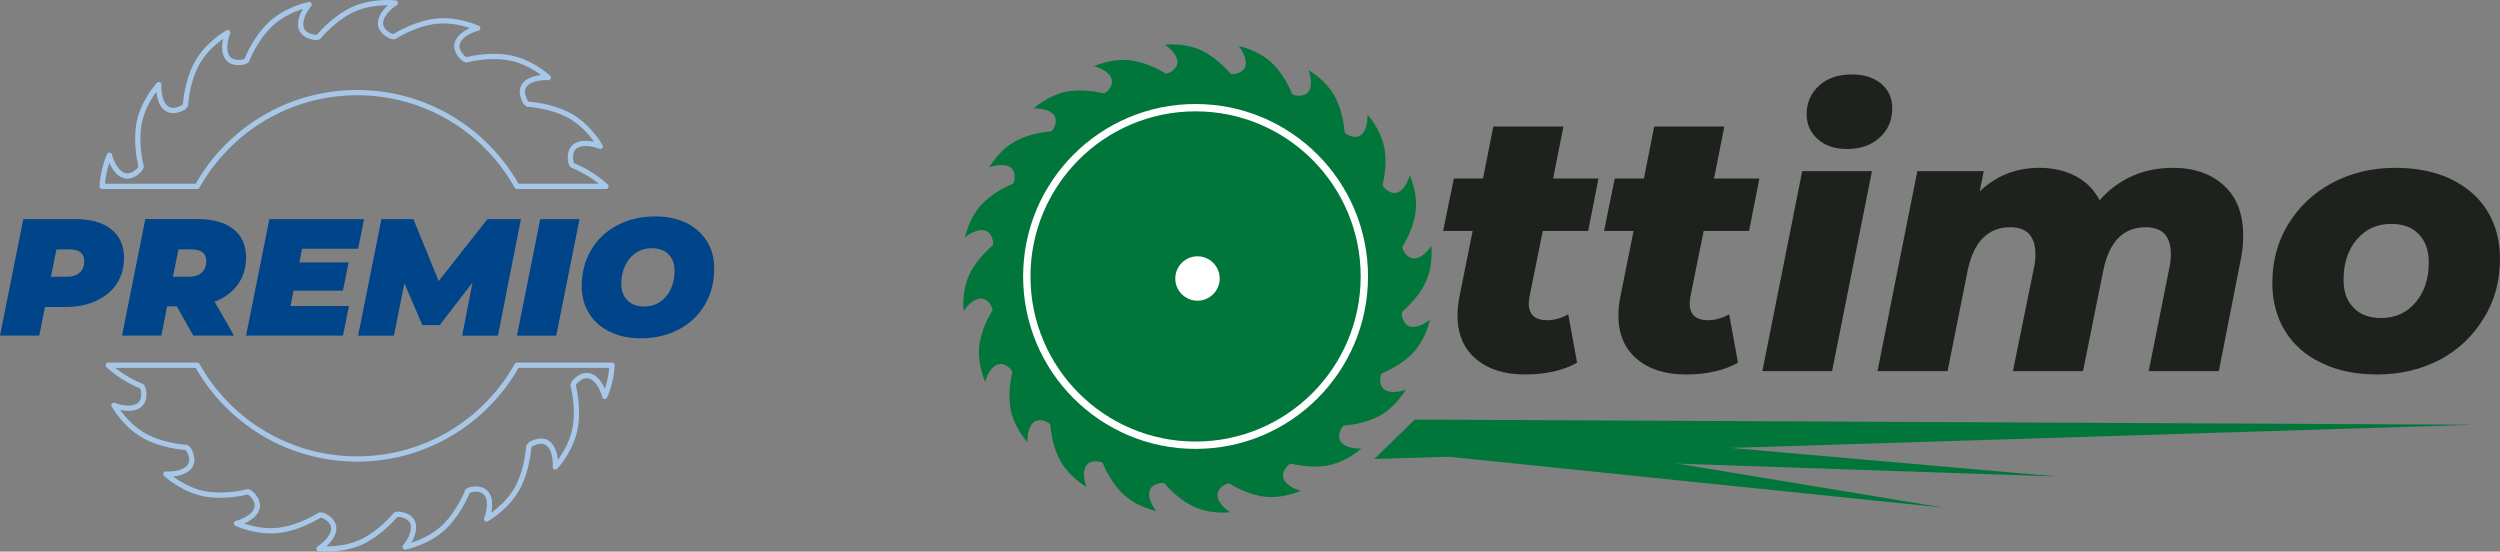 <?xml version="1.0" encoding="UTF-8" standalone="no"?>
<svg
   version="1.1"
   width="488.396pt"
   height="107.763pt"
   id="svg27"
   viewBox="0 0 488.396 107.763"
   sodipodi:docname="logo_premium.cdr"
   xmlns:inkscape="http://www.inkscape.org/namespaces/inkscape"
   xmlns:sodipodi="http://sodipodi.sourceforge.net/DTD/sodipodi-0.dtd"
   xmlns="http://www.w3.org/2000/svg"
   xmlns:svg="http://www.w3.org/2000/svg">
  <rect x="0" y="0" width="488.396" height="107.763" fill="#808080" stroke="none"/>
  <defs
     id="defs31" />
  <sodipodi:namedview
     id="namedview29"
     pagecolor="#ffffff"
     bordercolor="#000000"
     borderopacity="0.25"
     inkscape:showpageshadow="2"
     inkscape:pageopacity="0.0"
     inkscape:pagecheckerboard="0"
     inkscape:deskcolor="#d1d1d1"
     inkscape:document-units="pt" />
  <path
     d="m 118.382,36.412 c -2.545,-2.415 -5.732,-3.79 -6.574,-4.128 -0.088,-0.171 -0.173,-0.344 -0.264,-0.514 l 0.022,0.026 c 0,0 -0.82,-2.841 1.541,-3.593 1.865,-0.594 4.15,0.389 4.15,0.389 0,0 -2.334,-4.282 -6.635,-6.34 -3.171,-1.517 -6.638,-1.843 -7.545,-1.904 -0.155,-0.154 -0.317,-0.299 -0.474,-0.452 l 0.092,0.064 c 0,0 -1.657,-2.449 0.355,-3.894 1.592,-1.143 4.067,-0.913 4.067,-0.913 0,0 -3.542,-3.352 -8.269,-3.979 -3.483,-0.463 -6.881,0.298 -7.764,0.521 -0.167,-0.085 -0.331,-0.174 -0.499,-0.256 l 0.016,0.004 c 0,0 -2.333,-1.817 -0.864,-3.813 1.159,-1.579 3.584,-2.125 3.584,-2.125 0,0 -4.404,-2.092 -9.094,-1.229 C 80.786,4.91 77.803,6.67 77.015,7.164 76.812,7.133 76.606,7.111 76.401,7.082 l 0.066,-0.001 c 0,0 -2.779,-1.006 -2,-3.358 0.615,-1.86 2.753,-3.13 2.753,-3.13 0,0 -4.835,-0.629 -9.029,1.642 -3.084,1.67 -5.384,4.279 -5.971,4.981 -0.206,0.033 -0.409,0.074 -0.613,0.109 l 0.071,-0.025 c 0,0 -2.955,-0.098 -2.94,-2.577 0.011,-1.958 1.651,-3.826 1.651,-3.826 0,0 -4.792,0.896 -8.078,4.351 -2.423,2.546 -3.805,5.743 -4.144,6.588 -0.172,0.088 -0.343,0.174 -0.514,0.263 l 0.026,-0.02 c 0,0 -2.841,0.819 -3.593,-1.542 -0.594,-1.866 0.389,-4.15 0.389,-4.15 0,0 -4.281,2.334 -6.34,6.635 -1.517,3.169 -1.843,6.638 -1.904,7.545 -0.154,0.155 -0.299,0.317 -0.452,0.474 l 0.064,-0.092 c 0,0 -2.45,1.657 -3.894,-0.356 -1.141,-1.59 -0.914,-4.066 -0.914,-4.066 0,0 -3.35,3.542 -3.978,8.269 -0.462,3.483 0.299,6.88 0.521,7.763 -0.085,0.167 -0.173,0.333 -0.256,0.501 l 0.004,-0.016 c 0,0 -1.817,2.332 -3.813,0.864 -1.577,-1.16 -2.125,-3.586 -2.125,-3.586 0,0 -1.274,2.682 -1.423,6.088 h 18.561 c 6.125,-10.93 17.818,-18.318 31.239,-18.318 13.419,0 25.112,7.388 31.238,18.318 z m -97.238,34.938 c 2.546,2.415 5.733,3.792 6.575,4.13 0.088,0.171 0.173,0.344 0.263,0.513 l -0.02,-0.026 c 0,0 0.819,2.841 -1.542,3.593 -1.866,0.594 -4.149,-0.389 -4.149,-0.389 0,0 2.332,4.282 6.634,6.34 3.169,1.517 6.638,1.842 7.544,1.904 0.156,0.154 0.319,0.3 0.475,0.452 l -0.093,-0.064 c 0,0 1.657,2.449 -0.355,3.894 -1.591,1.142 -4.067,0.913 -4.067,0.913 0,0 3.543,3.352 8.27,3.979 3.482,0.462 6.881,-0.3 7.763,-0.521 0.167,0.086 0.333,0.173 0.5,0.256 l -0.017,-0.005 c 0,0 2.334,1.817 0.866,3.814 -1.16,1.577 -3.586,2.125 -3.586,2.125 0,0 4.405,2.092 9.095,1.228 3.439,-0.632 6.425,-2.393 7.212,-2.887 0.202,0.032 0.41,0.053 0.615,0.082 l -0.067,10e-4 c 0,0 2.78,1.006 2.002,3.36 -0.616,1.859 -2.753,3.129 -2.753,3.129 0,0 4.836,0.628 9.028,-1.642 3.087,-1.671 5.385,-4.279 5.973,-4.981 0.205,-0.033 0.407,-0.074 0.613,-0.109 l -0.072,0.025 c 0,0 2.955,0.099 2.941,2.577 -0.012,1.958 -1.652,3.826 -1.652,3.826 0,0 4.795,-0.896 8.081,-4.351 2.422,-2.547 3.804,-5.745 4.143,-6.588 0.171,-0.088 0.344,-0.173 0.515,-0.263 l -0.029,0.021 c 0,0 2.841,-0.821 3.594,1.54 0.596,1.866 -0.388,4.15 -0.388,4.15 0,0 4.282,-2.334 6.34,-6.636 1.517,-3.169 1.842,-6.636 1.904,-7.544 0.154,-0.155 0.3,-0.317 0.452,-0.474 l -0.065,0.092 c 0,0 2.449,-1.657 3.894,0.356 1.143,1.59 0.913,4.066 0.913,4.066 0,0 3.351,-3.542 3.979,-8.269 0.462,-3.483 -0.298,-6.88 -0.52,-7.764 0.084,-0.167 0.173,-0.331 0.255,-0.499 l -0.005,0.017 c 0,0 1.817,-2.334 3.812,-0.866 1.58,1.16 2.127,3.584 2.127,3.584 0,0 1.274,-2.682 1.423,-6.089 H 101.003 C 94.877,82.28 83.184,89.669 69.764,89.669 c -13.421,0 -25.115,-7.389 -31.24,-18.32 z"
     style="fill:none;stroke:#a6c7e7;stroke-width:1.027;stroke-linecap:round;stroke-linejoin:round;stroke-dasharray:none"
     id="path2" />
  <path
     d="m 100.46,36.425 19.099,-0.015"
     style="fill:#3b3e3d;fill-rule:evenodd"
     id="path4" />
  <path
     d="M 19.967,71.357 38.524,71.344"
     style="fill:#3b3e3d;fill-rule:evenodd"
     id="path6" />
  <path
     d="m 100.607,71.357 18.557,-0.013"
     style="fill:#3b3e3d;fill-rule:evenodd"
     id="path8" />
  <path
     d="M 14.668,42.803 H 4.553 L 0,65.569 h 7.675 l 1.106,-5.594 h 3.935 c 2.309,0 4.326,-0.391 6.082,-1.204 1.724,-0.813 3.09,-1.919 4.033,-3.382 0.943,-1.464 1.399,-3.122 1.399,-5.042 0,-2.374 -0.846,-4.228 -2.504,-5.562 -1.659,-1.333 -4.033,-1.984 -7.058,-1.984 z M 13.107,54.056 H 9.952 l 1.073,-5.334 h 2.569 c 1.919,0 2.862,0.781 2.862,2.309 0,0.943 -0.293,1.691 -0.878,2.212 -0.585,0.553 -1.398,0.813 -2.472,0.813 z m 34.963,-3.773 c 0,-2.374 -0.813,-4.196 -2.472,-5.529 -1.659,-1.301 -4,-1.952 -6.993,-1.952 H 28.393 L 23.84,65.569 h 7.675 l 1.139,-5.724 h 1.886 l 3.22,5.724 h 7.968 L 41.923,58.935 c 1.952,-0.748 3.48,-1.854 4.553,-3.383 1.073,-1.496 1.594,-3.252 1.594,-5.269 z m -7.773,0.748 c 0,0.943 -0.293,1.691 -0.878,2.212 -0.585,0.553 -1.398,0.813 -2.472,0.813 h -3.155 l 1.073,-5.334 h 2.569 c 1.919,0 2.862,0.781 2.862,2.309 z m 29.662,-2.439 1.171,-5.789 H 52.623 L 48.07,65.569 H 66.999 L 68.17,59.78 H 56.754 l 0.585,-2.992 h 9.66 l 1.106,-5.529 h -9.627 l 0.52,-2.667 z M 95.23,42.803 85.7,54.902 80.757,42.803 h -6.245 l -4.553,22.767 h 6.993 l 2.049,-10.245 3.513,8.196 h 3.382 l 6.407,-8.326 -2.017,10.375 h 6.993 l 4.488,-22.767 z m 5.757,22.767 h 7.675 l 4.553,-22.767 h -7.676 z m 24.198,0.52 c 2.764,0 5.236,-0.586 7.415,-1.724 2.179,-1.139 3.87,-2.765 5.106,-4.846 1.204,-2.049 1.821,-4.423 1.821,-7.058 0,-1.984 -0.455,-3.773 -1.398,-5.301 -0.943,-1.529 -2.309,-2.732 -4.033,-3.61 -1.756,-0.846 -3.805,-1.269 -6.114,-1.269 -2.765,0 -5.204,0.586 -7.383,1.724 -2.179,1.138 -3.903,2.764 -5.106,4.813 -1.236,2.081 -1.854,4.456 -1.854,7.09 0,1.984 0.488,3.773 1.431,5.301 0.943,1.529 2.276,2.732 4.033,3.578 1.724,0.878 3.773,1.301 6.082,1.301 z m 0.65,-6.212 c -1.399,0 -2.472,-0.391 -3.252,-1.204 -0.813,-0.813 -1.204,-1.886 -1.204,-3.22 0,-1.268 0.228,-2.407 0.716,-3.48 0.488,-1.073 1.171,-1.919 2.082,-2.537 0.878,-0.618 1.952,-0.943 3.155,-0.943 1.398,0 2.472,0.39 3.285,1.203 0.781,0.813 1.171,1.886 1.171,3.22 0,1.268 -0.228,2.407 -0.716,3.48 -0.488,1.073 -1.171,1.919 -2.049,2.537 -0.911,0.618 -1.984,0.943 -3.187,0.943 z"
     style="fill:#004489;fill-rule:evenodd"
     id="path10" />
  <g
     id="Layer1000">
    <path
       d="m 273.865,61.339 -0.021,0.061 c 0.03,-0.176 0.065,-0.35 0.094,-0.527 0.603,-0.503 2.837,-2.474 4.27,-5.117 1.944,-3.595 1.406,-7.739 1.406,-7.739 0,0 -1.089,1.831 -2.682,2.358 -2.015,0.668 -2.878,-1.714 -2.878,-1.714 l -0.002,0.055 c -0.025,-0.174 -0.044,-0.35 -0.069,-0.526 0.421,-0.676 1.93,-3.233 2.471,-6.182 0.742,-4.018 -1.05,-7.794 -1.05,-7.794 0,0 -0.469,2.08 -1.822,3.073 -1.712,1.259 -3.268,-0.74 -3.268,-0.74 l 0.002,0.013 c -0.07,-0.145 -0.147,-0.285 -0.22,-0.428 0.191,-0.758 0.846,-3.668 0.447,-6.654 -0.54,-4.052 -3.411,-7.089 -3.411,-7.089 0,0 0.197,2.124 -0.783,3.488 -1.238,1.724 -3.336,0.304 -3.336,0.304 l 0.054,0.079 c -0.129,-0.134 -0.255,-0.274 -0.387,-0.406 -0.052,-0.779 -0.333,-3.75 -1.632,-6.467 -1.764,-3.689 -5.434,-5.688 -5.434,-5.688 0,0 0.842,1.957 0.333,3.559 -0.645,2.022 -3.08,1.32 -3.08,1.32 l 0.023,0.017 c -0.145,-0.077 -0.292,-0.15 -0.44,-0.226 -0.291,-0.723 -1.475,-3.465 -3.551,-5.646 -2.816,-2.962 -6.924,-3.731 -6.924,-3.731 0,0 1.405,1.601 1.414,3.281 0.014,2.124 -2.52,2.208 -2.52,2.208 l 0.061,0.021 c -0.176,-0.029 -0.35,-0.065 -0.524,-0.094 -0.505,-0.603 -2.476,-2.837 -5.12,-4.269 -3.593,-1.948 -7.739,-1.406 -7.739,-1.406 0,0 1.833,1.087 2.359,2.681 0.67,2.016 -1.714,2.879 -1.714,2.879 l 0.058,0.002 c -0.176,0.024 -0.352,0.04 -0.526,0.069 -0.675,-0.423 -3.233,-1.932 -6.184,-2.476 -4.018,-0.741 -7.792,1.054 -7.792,1.054 0,0 2.078,0.469 3.072,1.822 1.259,1.712 -0.742,3.268 -0.742,3.268 l 0.016,-0.004 c -0.146,0.071 -0.287,0.145 -0.429,0.218 -0.755,-0.189 -3.669,-0.842 -6.654,-0.445 -4.052,0.537 -7.089,3.409 -7.089,3.409 0,0 2.122,-0.195 3.486,0.784 1.724,1.238 0.304,3.337 0.304,3.337 l 0.08,-0.055 c -0.134,0.132 -0.276,0.256 -0.407,0.388 -0.777,0.053 -3.75,0.333 -6.467,1.632 -3.687,1.764 -5.688,5.434 -5.688,5.434 0,0 1.959,-0.844 3.558,-0.333 2.022,0.645 1.32,3.08 1.32,3.08 l 0.017,-0.025 c -0.076,0.147 -0.149,0.297 -0.224,0.442 -0.723,0.288 -3.464,1.473 -5.648,3.549 -2.962,2.818 -3.731,6.928 -3.731,6.928 0,0 1.601,-1.408 3.281,-1.418 2.124,-0.011 2.21,2.521 2.21,2.521 l 0.019,-0.063 c -0.029,0.176 -0.065,0.35 -0.092,0.528 -0.603,0.503 -2.839,2.474 -4.27,5.117 -1.946,3.595 -1.406,7.739 -1.406,7.739 0,0 1.087,-1.831 2.68,-2.361 2.017,-0.666 2.88,1.716 2.88,1.716 l 0.002,-0.057 c 0.025,0.176 0.042,0.354 0.069,0.528 -0.422,0.673 -1.932,3.232 -2.476,6.18 -0.74,4.02 1.054,7.794 1.054,7.794 0,0 0.469,-2.078 1.822,-3.072 1.712,-1.257 3.268,0.742 3.268,0.742 l -0.004,-0.013 c 0.071,0.143 0.147,0.283 0.218,0.426 -0.188,0.758 -0.842,3.67 -0.444,6.654 0.535,4.052 3.409,7.088 3.409,7.088 0,0 -0.195,-2.122 0.782,-3.486 1.24,-1.726 3.339,-0.304 3.339,-0.304 l -0.055,-0.079 c 0.13,0.134 0.254,0.272 0.386,0.406 0.054,0.779 0.333,3.75 1.632,6.467 1.764,3.687 5.435,5.686 5.435,5.686 0,0 -0.844,-1.955 -0.333,-3.554 0.645,-2.024 3.078,-1.322 3.078,-1.322 l -0.021,-0.017 c 0.145,0.077 0.292,0.15 0.438,0.226 0.291,0.723 1.475,3.463 3.551,5.646 2.816,2.962 6.926,3.729 6.926,3.729 0,0 -1.406,-1.601 -1.418,-3.279 -0.009,-2.124 2.524,-2.208 2.524,-2.208 l -0.061,-0.023 c 0.174,0.033 0.348,0.065 0.524,0.096 0.505,0.601 2.474,2.835 5.12,4.269 3.593,1.945 7.739,1.408 7.739,1.408 0,0 -1.833,-1.091 -2.361,-2.684 -0.668,-2.015 1.716,-2.878 1.716,-2.878 h -0.06 c 0.176,-0.027 0.354,-0.044 0.528,-0.073 0.673,0.425 3.231,1.932 6.18,2.476 4.021,0.74 7.796,-1.052 7.796,-1.052 0,0 -2.078,-0.471 -3.072,-1.823 -1.259,-1.709 0.74,-3.268 0.74,-3.268 l -0.014,0.004 c 0.144,-0.069 0.283,-0.145 0.428,-0.218 0.756,0.192 3.67,0.844 6.654,0.447 4.05,-0.539 7.087,-3.411 7.087,-3.411 0,0 -2.122,0.197 -3.484,-0.782 -1.726,-1.238 -0.304,-3.337 -0.304,-3.337 l -0.08,0.054 c 0.134,-0.13 0.273,-0.254 0.407,-0.388 0.777,-0.051 3.75,-0.331 6.467,-1.63 3.685,-1.764 5.686,-5.434 5.686,-5.434 0,0 -1.957,0.842 -3.557,0.333 -2.025,-0.645 -1.322,-3.08 -1.322,-3.08 l -0.017,0.023 c 0.079,-0.145 0.151,-0.293 0.226,-0.44 0.723,-0.291 3.463,-1.475 5.646,-3.551 2.962,-2.818 3.731,-6.926 3.731,-6.926 0,0 -1.603,1.406 -3.281,1.416 -2.124,0.011 -2.208,-2.52 -2.208,-2.52 z"
       style="fill:#00763a;fill-rule:evenodd"
       id="path12" />
    <path
       d="m 301.396,45.114 h 8.867 l 2.018,-10.237 h -8.867 l 2.018,-10.164 h -13.697 l -2.019,10.164 h -5.695 l -2.091,10.237 h 5.767 l -2.595,12.904 c -0.216,1.081 -0.361,2.307 -0.361,3.676 0,3.604 1.226,6.416 3.605,8.434 2.379,2.018 5.551,3.028 9.588,3.028 4.109,0 7.497,-0.793 10.165,-2.307 l -1.73,-9.444 c -1.442,0.793 -2.811,1.153 -4.109,1.153 -2.379,0 -3.604,-1.081 -3.604,-3.316 0,-0.216 0.072,-0.649 0.144,-1.297 z m 31.431,0 h 8.867 l 2.018,-10.237 h -8.867 l 2.019,-10.164 h -13.697 l -2.018,10.164 h -5.695 l -2.091,10.237 h 5.767 l -2.595,12.904 c -0.216,1.081 -0.361,2.307 -0.361,3.676 0,3.604 1.226,6.416 3.605,8.434 2.379,2.018 5.551,3.028 9.588,3.028 4.109,0 7.497,-0.793 10.165,-2.307 l -1.731,-9.444 c -1.442,0.793 -2.811,1.153 -4.109,1.153 -2.379,0 -3.604,-1.081 -3.604,-3.316 0,-0.216 0.072,-0.649 0.144,-1.297 z m 11.462,27.394 h 13.625 l 7.786,-39.072 h -13.625 z m 16.509,-43.398 c 2.667,0 4.758,-0.721 6.416,-2.235 1.658,-1.514 2.451,-3.388 2.451,-5.767 0,-1.946 -0.721,-3.532 -2.163,-4.758 -1.442,-1.226 -3.389,-1.802 -5.767,-1.802 -2.668,0 -4.758,0.721 -6.344,2.163 -1.658,1.514 -2.451,3.388 -2.451,5.623 0,1.946 0.721,3.532 2.162,4.83 1.442,1.298 3.316,1.946 5.696,1.946 z m 63.727,3.676 c -2.884,0 -5.551,0.505 -7.93,1.586 -2.451,1.081 -4.614,2.667 -6.416,4.758 -1.081,-2.091 -2.667,-3.676 -4.758,-4.758 -2.091,-1.081 -4.397,-1.586 -6.993,-1.586 -4.541,0 -8.434,1.514 -11.678,4.614 l 0.793,-3.965 h -12.976 l -7.786,39.072 h 13.697 l 3.893,-19.536 c 1.153,-5.695 3.965,-8.579 8.362,-8.579 1.586,0 2.811,0.432 3.676,1.297 0.793,0.937 1.226,2.235 1.226,3.965 0,0.937 -0.072,1.874 -0.289,2.668 l -4.109,20.185 h 13.697 l 3.965,-19.68 c 1.153,-5.623 3.893,-8.434 8.29,-8.434 1.586,0 2.811,0.432 3.676,1.297 0.793,0.865 1.226,2.163 1.226,3.893 0,0.937 -0.072,1.802 -0.288,2.74 l -4.037,20.185 h 13.697 l 4.253,-21.627 c 0.361,-1.658 0.505,-3.244 0.505,-4.83 0,-4.253 -1.226,-7.497 -3.749,-9.804 -2.523,-2.307 -5.839,-3.461 -9.948,-3.461 z m 39.865,40.37 c 4.614,0 8.723,-1.009 12.4,-2.956 3.604,-1.946 6.416,-4.686 8.506,-8.146 2.091,-3.389 3.1,-7.281 3.1,-11.535 0,-3.532 -0.865,-6.704 -2.523,-9.371 -1.658,-2.667 -4.037,-4.686 -7.137,-6.2 -3.1,-1.442 -6.704,-2.163 -10.813,-2.163 -4.542,0 -8.651,1.009 -12.328,2.956 -3.676,1.946 -6.488,4.686 -8.579,8.074 -2.091,3.389 -3.1,7.281 -3.1,11.534 0,3.533 0.865,6.705 2.523,9.372 1.658,2.667 4.037,4.758 7.136,6.2 3.1,1.514 6.705,2.234 10.813,2.234 z m 0.793,-11.029 c -2.307,0 -4.109,-0.649 -5.407,-2.018 -1.298,-1.298 -1.946,-3.1 -1.946,-5.407 0,-3.244 0.865,-5.911 2.595,-7.93 1.731,-2.018 3.965,-3.028 6.705,-3.028 2.307,0 4.109,0.649 5.406,2.019 1.298,1.37 1.946,3.172 1.946,5.479 0,3.244 -0.865,5.839 -2.595,7.858 -1.73,2.018 -3.965,3.028 -6.704,3.028 z"
       style="fill:#1d221d;fill-rule:evenodd"
       id="path14" />
    <path
       d="m 267.256,54.009 c 0,9.302 -3.772,17.724 -9.868,23.82 -6.096,6.096 -14.519,9.867 -23.822,9.867 -9.303,0 -17.725,-3.771 -23.822,-9.867 -6.096,-6.096 -9.868,-14.518 -9.868,-23.82 0,-18.608 15.083,-33.692 33.689,-33.692 9.303,0 17.726,3.771 23.822,9.868 6.096,6.097 9.867,14.52 9.867,23.824 z m -10.882,22.806 c 5.837,-5.837 9.447,-13.9 9.447,-22.806 0,-8.908 -3.611,-16.973 -9.447,-22.809 -5.837,-5.837 -13.901,-9.448 -22.808,-9.448 -17.814,0 -32.254,14.441 -32.254,32.257 0,8.906 3.611,16.97 9.447,22.806 5.837,5.836 13.901,9.446 22.807,9.446 8.907,0 16.971,-3.61 22.808,-9.446 z"
       style="fill:#ffffff;fill-rule:evenodd"
       id="path16" />
    <path
       d="m 238.275,54.407 c 0,2.396 -1.94,4.334 -4.335,4.334 -2.393,0 -4.335,-1.938 -4.335,-4.334 0,-2.393 1.942,-4.335 4.335,-4.335 2.396,0 4.335,1.942 4.335,4.335 z"
       style="fill:#ffffff;fill-rule:evenodd"
       id="path18" />
    <path
       d="M 483.211,82.973 276.384,81.966 268.485,89.669 Z"
       style="fill:#00763a;fill-rule:evenodd"
       id="path20" />
    <path
       d="m 401.88,93.094 -117.6,-10.303 -0.643,6.298 z"
       style="fill:#00763a;fill-rule:evenodd"
       id="path22" />
    <path
       d="M 379.683,99.172 294.395,85.058 275.409,88.45 Z"
       style="fill:#00763a;fill-rule:evenodd"
       id="path24" />
  </g>
</svg>
